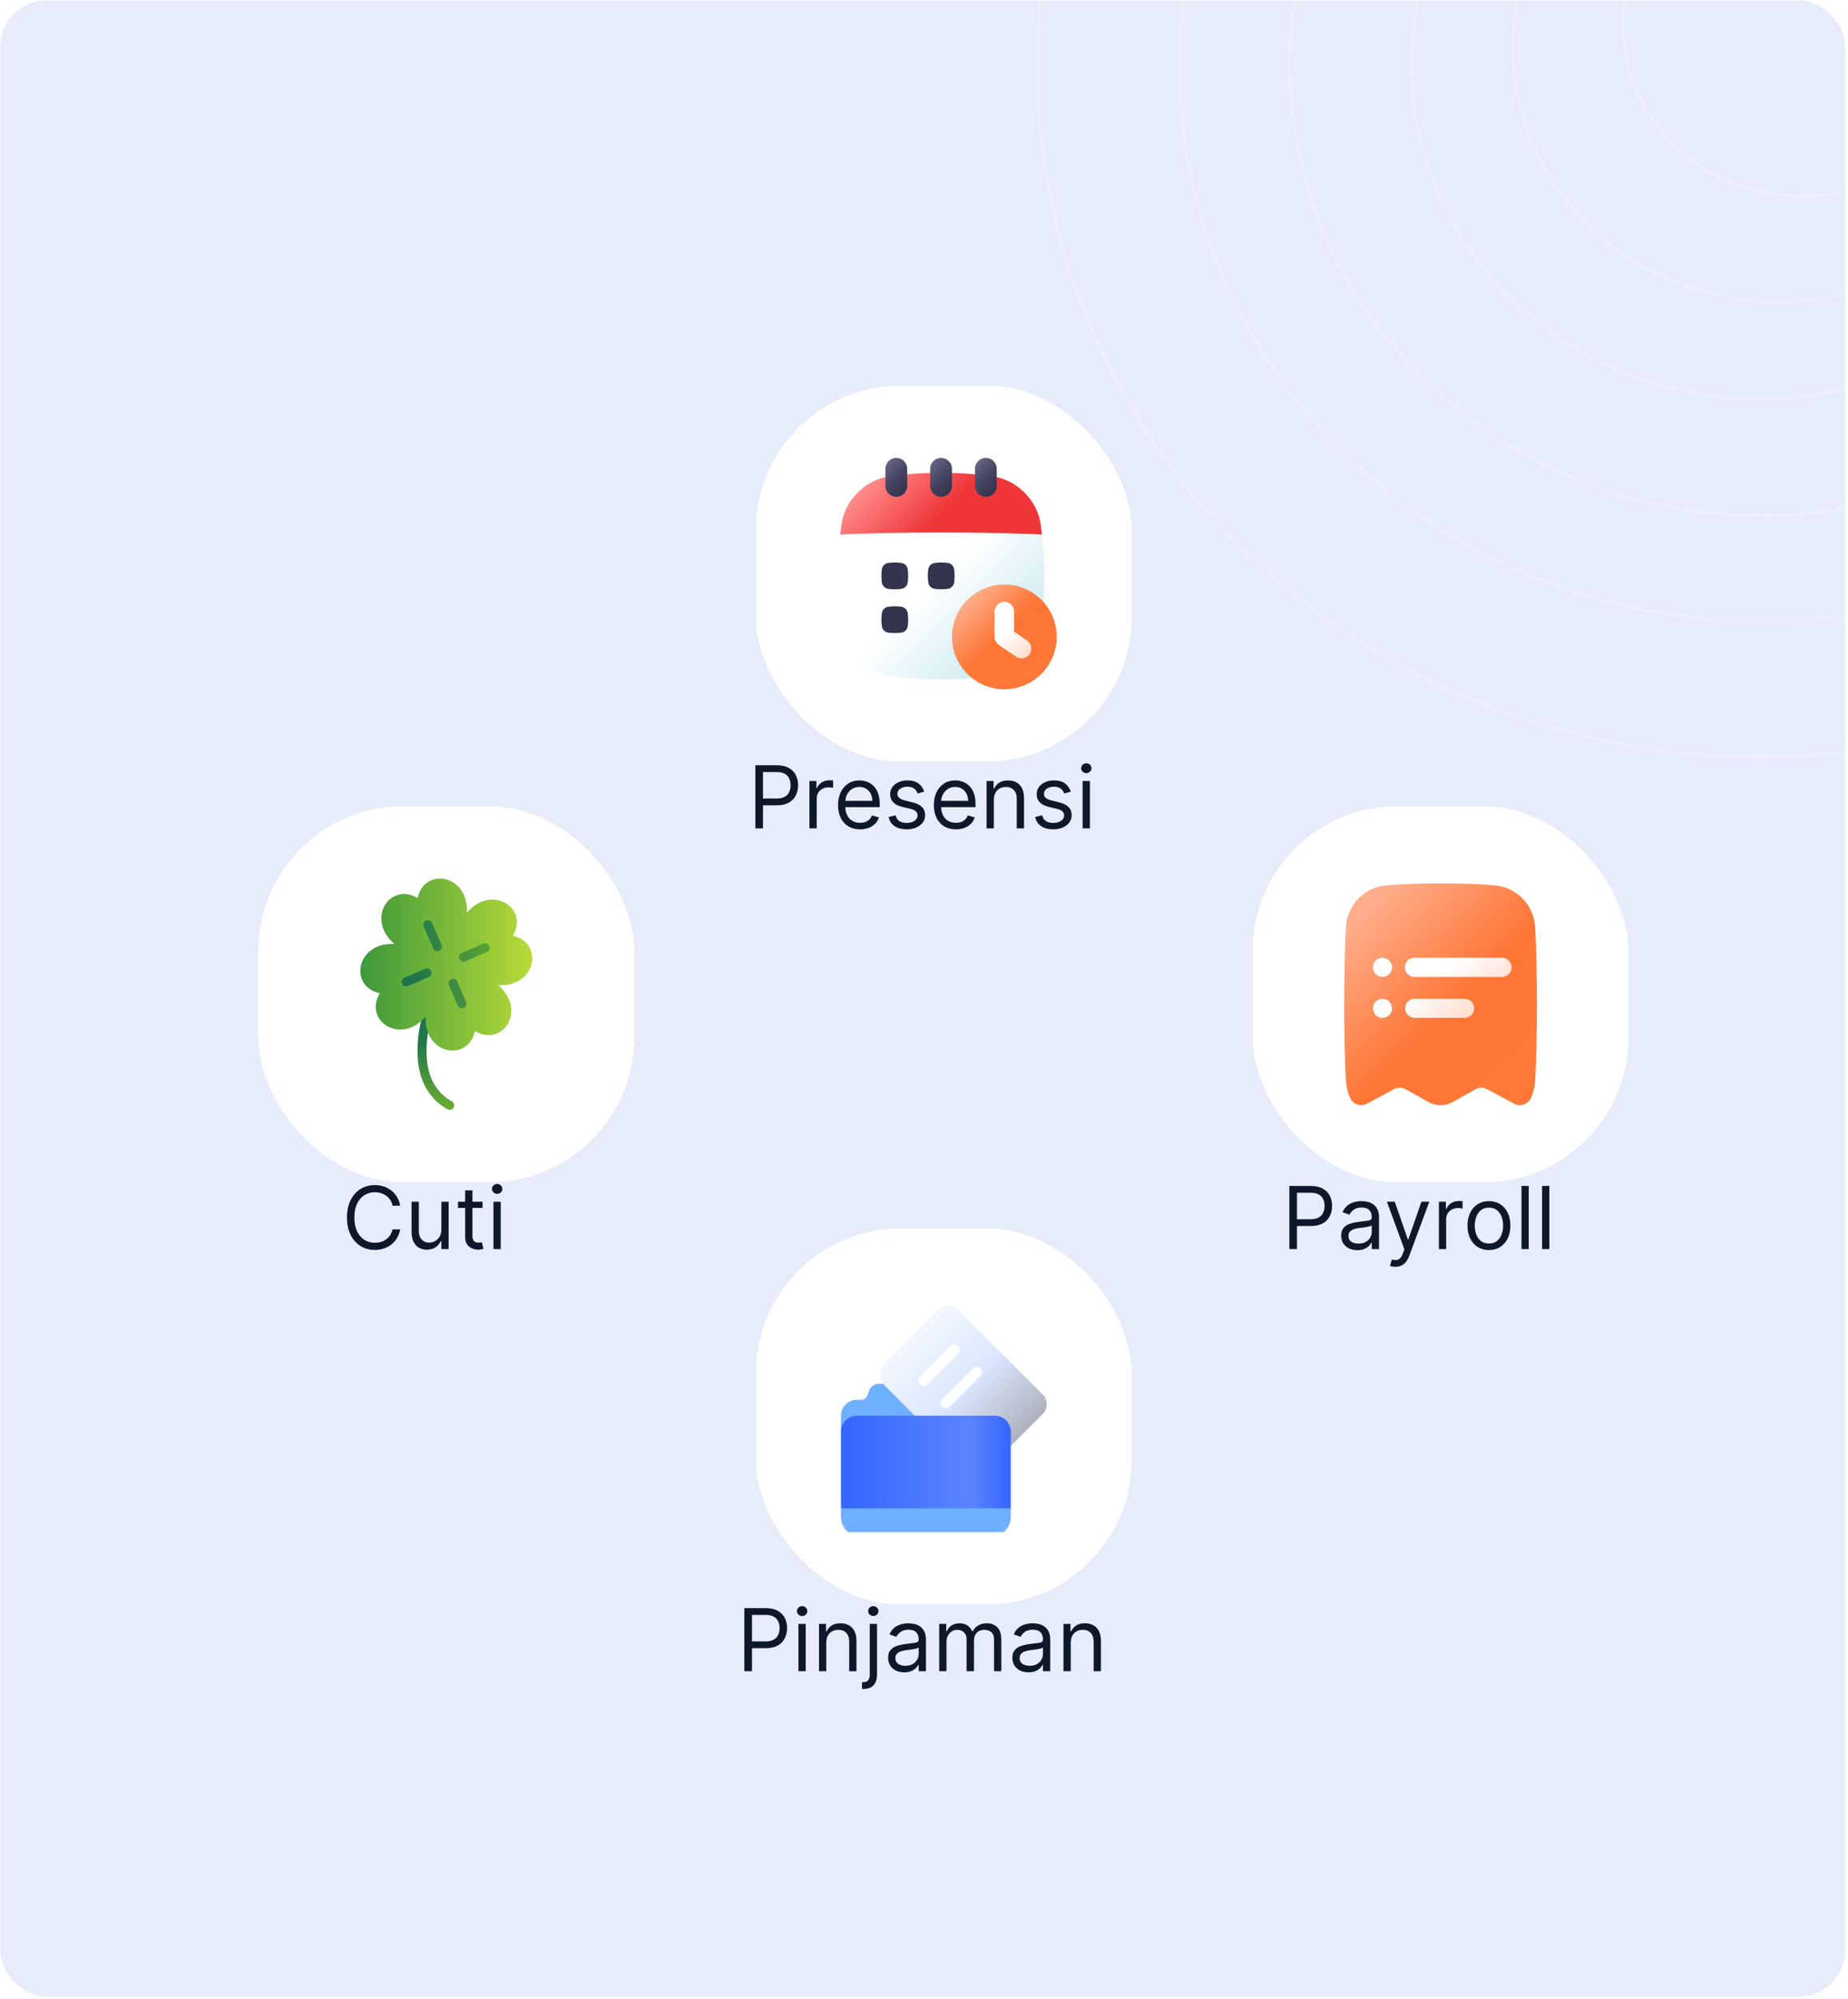 <svg width="637" height="689" viewBox="0 0 637 689" fill="none" xmlns="http://www.w3.org/2000/svg">
<rect x="0.066" y="0.145" width="636" height="688" rx="16" fill="#E7ECFA"/>
<mask id="mask0_4124_15960" style="mask-type:alpha" maskUnits="userSpaceOnUse" x="0" y="0" width="637" height="689">
<rect x="0.066" y="0.145" width="636" height="688" rx="8" fill="#5869FC"/>
</mask>
<g mask="url(#mask0_4124_15960)">
<path opacity="0.2" d="M855.566 22.632C855.566 154.189 744.106 260.875 606.566 260.875C469.027 260.875 357.566 154.189 357.566 22.632C357.566 -108.925 469.027 -215.611 606.566 -215.611C744.106 -215.611 855.566 -108.925 855.566 22.632Z" stroke="white"/>
<path opacity="0.2" d="M806.566 22.632C806.566 128.294 717.044 213.987 606.566 213.987C496.088 213.987 406.566 128.294 406.566 22.632C406.566 -83.03 496.088 -168.724 606.566 -168.724C717.044 -168.724 806.566 -83.03 806.566 22.632Z" stroke="white"/>
<path opacity="0.2" d="M769.566 22.153C769.566 107.998 696.834 177.626 607.066 177.626C517.299 177.626 444.566 107.998 444.566 22.153C444.566 -63.691 517.299 -133.319 607.066 -133.319C696.834 -133.319 769.566 -63.691 769.566 22.153Z" stroke="white"/>
<path opacity="0.2" d="M726.566 22.632C726.566 86.016 672.862 137.436 606.566 137.436C540.271 137.436 486.566 86.016 486.566 22.632C486.566 -40.752 540.271 -92.173 606.566 -92.173C672.862 -92.173 726.566 -40.752 726.566 22.632Z" stroke="white"/>
<path opacity="0.2" d="M704.566 16.412C704.566 64.735 663.621 103.945 613.066 103.945C562.511 103.945 521.566 64.735 521.566 16.412C521.566 -31.911 562.511 -71.121 613.066 -71.121C663.621 -71.121 704.566 -31.911 704.566 16.412Z" stroke="white"/>
<path opacity="0.2" d="M682.566 8.757C682.566 41.226 655.053 67.584 621.066 67.584C587.08 67.584 559.566 41.226 559.566 8.757C559.566 -23.712 587.08 -50.07 621.066 -50.07C655.053 -50.07 682.566 -23.712 682.566 8.757Z" stroke="white"/>
</g>
<mask id="mask1_4124_15960" style="mask-type:alpha" maskUnits="userSpaceOnUse" x="0" y="2" width="637" height="687">
<rect x="0.066" y="2.145" width="636" height="686" rx="18" fill="#5869FC"/>
</mask>
<g mask="url(#mask1_4124_15960)">
<g filter="url(#filter0_d_4124_15960)">
<rect x="81.573" y="248" width="129.57" height="129.57" rx="49.835" fill="white" shape-rendering="crispEdges"/>
<g clip-path="url(#clip0_4124_15960)">
<path d="M147.522 352.652C147.256 352.652 146.994 352.584 146.761 352.453C139.228 348.222 135.695 340.184 136.545 329.208C137.168 321.163 139.892 314.43 140.008 314.147C140.334 313.351 141.243 312.97 142.039 313.295C142.835 313.621 143.216 314.53 142.891 315.326C142.864 315.391 140.218 321.948 139.645 329.517C138.905 339.299 141.812 346.101 148.286 349.737C149.036 350.158 149.303 351.108 148.881 351.858C148.746 352.099 148.549 352.3 148.31 352.439C148.071 352.579 147.799 352.653 147.522 352.652Z" fill="url(#paint0_linear_4124_15960)"/>
<path d="M169.43 308.991C167.841 309.541 166.097 309.762 164.231 309.652C165.666 310.854 166.781 312.21 167.559 313.701C169.674 317.748 168.925 322.439 165.739 325.105C164.188 326.404 162.243 327.024 160.263 326.848C158.893 326.723 157.524 326.248 156.244 325.468C155.931 326.933 155.337 328.256 154.489 329.336C153.255 330.898 151.47 331.889 149.461 332.126C149.138 332.165 148.814 332.183 148.494 332.183C144.733 332.183 141.293 329.6 139.917 325.622C139.367 324.034 139.147 322.291 139.256 320.422C138.056 321.857 136.699 322.973 135.207 323.752C131.16 325.865 126.469 325.118 123.803 321.93C122.504 320.379 121.886 318.435 122.06 316.456C122.185 315.085 122.66 313.715 123.44 312.435C121.975 312.123 120.652 311.53 119.572 310.681C118.01 309.448 117.019 307.663 116.782 305.654C116.295 301.527 118.969 297.603 123.286 296.109C124.874 295.559 126.617 295.338 128.486 295.449C127.051 294.247 125.936 292.89 125.158 291.4C123.043 287.351 123.792 282.662 126.978 279.994C128.529 278.697 130.474 278.077 132.452 278.253C133.823 278.377 135.193 278.852 136.473 279.631C136.785 278.166 137.378 276.845 138.227 275.764C139.46 274.201 141.245 273.212 143.256 272.975C147.382 272.488 151.307 275.162 152.799 279.478C153.349 281.067 153.57 282.81 153.459 284.678C154.661 283.244 156.018 282.127 157.508 281.349C161.557 279.234 166.246 279.983 168.914 283.169C170.213 284.722 170.831 286.666 170.657 288.645C170.532 290.015 170.056 291.386 169.277 292.666C170.742 292.977 172.065 293.571 173.145 294.42C174.707 295.653 175.696 297.438 175.933 299.447C176.42 303.574 173.747 307.498 169.43 308.991Z" fill="url(#paint1_linear_4124_15960)"/>
<path d="M152.305 301.543C152.001 301.543 151.703 301.454 151.449 301.287C151.194 301.12 150.995 300.882 150.874 300.602C150.533 299.813 150.898 298.896 151.687 298.555L159.137 295.342C159.927 295.002 160.844 295.366 161.184 296.155C161.525 296.945 161.161 297.862 160.371 298.202L152.921 301.416C152.726 301.5 152.517 301.543 152.305 301.543Z" fill="url(#paint2_linear_4124_15960)"/>
<path d="M132.538 310.069C132.233 310.069 131.936 309.98 131.681 309.813C131.427 309.645 131.227 309.407 131.107 309.128C130.766 308.338 131.13 307.422 131.92 307.081L139.094 303.987C139.883 303.646 140.8 304.011 141.141 304.8C141.481 305.59 141.117 306.506 140.327 306.847L133.154 309.941C132.959 310.025 132.749 310.069 132.538 310.069Z" fill="url(#paint3_linear_4124_15960)"/>
<path d="M151.783 317.649C151.479 317.649 151.181 317.56 150.927 317.393C150.672 317.225 150.473 316.987 150.352 316.708L147.293 309.615C146.952 308.825 147.316 307.909 148.106 307.568C148.896 307.227 149.812 307.591 150.153 308.381L153.212 315.474C153.553 316.264 153.189 317.181 152.399 317.521C152.204 317.605 151.995 317.649 151.783 317.649Z" fill="url(#paint4_linear_4124_15960)"/>
<path d="M143.292 297.963C142.988 297.963 142.69 297.874 142.436 297.706C142.182 297.539 141.982 297.301 141.861 297.022L138.602 289.465C138.261 288.675 138.626 287.759 139.415 287.418C140.205 287.078 141.122 287.442 141.462 288.231L144.722 295.788C145.062 296.578 144.698 297.494 143.908 297.835C143.714 297.919 143.504 297.963 143.292 297.963Z" fill="url(#paint5_linear_4124_15960)"/>
</g>
</g>
<path d="M137.947 415.554H135.314C135.158 414.796 134.885 414.131 134.496 413.557C134.114 412.984 133.646 412.503 133.094 412.113C132.549 411.717 131.944 411.42 131.279 411.221C130.613 411.023 129.92 410.924 129.197 410.924C127.881 410.924 126.688 411.257 125.619 411.922C124.557 412.588 123.711 413.568 123.081 414.863C122.458 416.159 122.147 417.748 122.147 419.631C122.147 421.514 122.458 423.103 123.081 424.398C123.711 425.694 124.557 426.674 125.619 427.34C126.688 428.005 127.881 428.338 129.197 428.338C129.92 428.338 130.613 428.239 131.279 428.04C131.944 427.842 132.549 427.549 133.094 427.159C133.646 426.763 134.114 426.278 134.496 425.704C134.885 425.124 135.158 424.459 135.314 423.708H137.947C137.749 424.82 137.388 425.814 136.864 426.692C136.34 427.57 135.689 428.317 134.91 428.932C134.131 429.541 133.257 430.005 132.287 430.323C131.325 430.642 130.295 430.801 129.197 430.801C127.343 430.801 125.693 430.348 124.249 429.442C122.805 428.536 121.669 427.248 120.841 425.577C120.013 423.906 119.599 421.924 119.599 419.631C119.599 417.337 120.013 415.355 120.841 413.685C121.669 412.014 122.805 410.726 124.249 409.82C125.693 408.914 127.343 408.461 129.197 408.461C130.295 408.461 131.325 408.62 132.287 408.938C133.257 409.257 134.131 409.724 134.91 410.34C135.689 410.949 136.34 411.692 136.864 412.57C137.388 413.441 137.749 414.435 137.947 415.554ZM152.141 423.836V414.194H154.647V430.504H152.141V427.743H151.971C151.589 428.571 150.994 429.276 150.187 429.856C149.38 430.43 148.361 430.716 147.129 430.716C146.11 430.716 145.203 430.493 144.411 430.047C143.618 429.594 142.995 428.915 142.542 428.009C142.089 427.095 141.862 425.945 141.862 424.558V414.194H144.368V424.388C144.368 425.577 144.701 426.526 145.366 427.234C146.039 427.941 146.895 428.295 147.936 428.295C148.559 428.295 149.192 428.136 149.837 427.818C150.488 427.499 151.033 427.011 151.472 426.352C151.918 425.694 152.141 424.855 152.141 423.836ZM166.329 414.194V416.318H157.877V414.194H166.329ZM160.341 410.287H162.846V425.832C162.846 426.54 162.949 427.071 163.154 427.425C163.367 427.771 163.636 428.005 163.961 428.125C164.294 428.239 164.644 428.295 165.013 428.295C165.289 428.295 165.515 428.281 165.692 428.253C165.869 428.217 166.011 428.189 166.117 428.168L166.627 430.419C166.457 430.483 166.22 430.546 165.915 430.61C165.611 430.681 165.225 430.716 164.758 430.716C164.05 430.716 163.356 430.564 162.677 430.26C162.004 429.955 161.445 429.492 160.999 428.869C160.56 428.246 160.341 427.46 160.341 426.511V410.287ZM170.099 430.504V414.194H172.605V430.504H170.099ZM171.373 411.476C170.884 411.476 170.463 411.31 170.109 410.977C169.762 410.644 169.589 410.244 169.589 409.777C169.589 409.31 169.762 408.91 170.109 408.577C170.463 408.245 170.884 408.078 171.373 408.078C171.861 408.078 172.279 408.245 172.626 408.577C172.98 408.91 173.157 409.31 173.157 409.777C173.157 410.244 172.98 410.644 172.626 410.977C172.279 411.31 171.861 411.476 171.373 411.476Z" fill="#0F172A"/>
<g filter="url(#filter1_d_4124_15960)">
<rect x="424.288" y="248" width="129.57" height="129.57" rx="49.835" fill="white" shape-rendering="crispEdges"/>
<path d="M521.622 289.042C521.306 285.488 519.75 282.158 517.226 279.636C514.702 277.113 511.371 275.559 507.816 275.246C503.406 274.857 497.355 274.571 489.073 274.571C480.79 274.571 474.741 274.855 470.331 275.246C466.775 275.56 463.444 277.115 460.92 279.638C458.395 282.162 456.84 285.494 456.525 289.049C456.137 293.459 455.851 307.93 455.851 316.202C455.851 324.473 456.134 338.944 456.525 343.354C456.688 345.209 457.191 347.018 458.009 348.69C458.256 349.192 458.602 349.638 459.025 350.003C459.449 350.368 459.942 350.643 460.475 350.812C461.007 350.982 461.569 351.042 462.125 350.99C462.682 350.937 463.222 350.773 463.714 350.507L473.019 345.485C473.637 345.153 474.328 344.982 475.029 344.988C475.729 344.994 476.418 345.176 477.029 345.519L484.856 349.906C486.144 350.628 487.597 351.007 489.074 351.007C490.551 351.007 492.003 350.628 493.292 349.906L501.12 345.519C501.732 345.176 502.419 344.994 503.12 344.988C503.821 344.982 504.511 345.153 505.128 345.485L514.434 350.507C514.925 350.773 515.466 350.937 516.022 350.989C516.578 351.041 517.14 350.981 517.672 350.812C518.205 350.642 518.698 350.367 519.122 350.002C519.545 349.638 519.891 349.192 520.139 348.69C520.957 347.018 521.46 345.209 521.622 343.354C522.011 338.944 522.296 324.473 522.296 316.202C522.296 307.93 522.011 293.452 521.622 289.042Z" fill="url(#paint6_linear_4124_15960)"/>
<path d="M469.068 320.915C468.419 320.915 467.784 320.722 467.244 320.362C466.704 320.001 466.283 319.488 466.034 318.888C465.786 318.288 465.721 317.627 465.847 316.99C465.974 316.353 466.287 315.768 466.746 315.309C467.205 314.85 467.791 314.537 468.428 314.41C469.065 314.283 469.725 314.348 470.325 314.597C470.925 314.846 471.438 315.267 471.799 315.807C472.16 316.347 472.352 316.982 472.352 317.631C472.352 318.502 472.006 319.337 471.39 319.953C470.774 320.569 469.939 320.915 469.068 320.915ZM469.068 306.788C468.418 306.788 467.782 306.596 467.242 306.235C466.701 305.874 466.279 305.361 466.03 304.76C465.781 304.16 465.716 303.499 465.843 302.861C465.97 302.224 466.283 301.638 466.742 301.178C467.202 300.718 467.788 300.405 468.425 300.279C469.063 300.152 469.724 300.217 470.325 300.466C470.925 300.715 471.438 301.137 471.799 301.677C472.16 302.218 472.353 302.854 472.352 303.504C472.352 304.375 472.006 305.21 471.39 305.826C470.774 306.442 469.939 306.788 469.068 306.788ZM497.275 320.915H480.053C479.194 320.893 478.377 320.535 477.777 319.92C477.177 319.304 476.842 318.478 476.842 317.619C476.842 316.759 477.177 315.933 477.777 315.318C478.377 314.702 479.194 314.345 480.053 314.322H497.275C497.715 314.311 498.153 314.388 498.563 314.548C498.973 314.709 499.347 314.95 499.662 315.257C499.977 315.564 500.228 315.931 500.399 316.337C500.57 316.743 500.659 317.178 500.659 317.619C500.659 318.059 500.57 318.495 500.399 318.9C500.228 319.306 499.977 319.673 499.662 319.981C499.347 320.288 498.973 320.529 498.563 320.689C498.153 320.85 497.715 320.926 497.275 320.915ZM510.253 306.813H480.053C479.178 306.813 478.34 306.465 477.721 305.847C477.103 305.228 476.755 304.39 476.755 303.515C476.755 302.641 477.103 301.802 477.721 301.184C478.34 300.565 479.178 300.218 480.053 300.218H510.253C511.128 300.218 511.967 300.565 512.585 301.184C513.203 301.802 513.551 302.641 513.551 303.515C513.551 304.39 513.203 305.228 512.585 305.847C511.967 306.465 511.128 306.813 510.253 306.813Z" fill="url(#paint7_linear_4124_15960)"/>
</g>
<path d="M444.432 430.504V408.758H451.78C453.486 408.758 454.88 409.066 455.963 409.682C457.053 410.29 457.86 411.115 458.384 412.156C458.908 413.196 459.17 414.357 459.17 415.638C459.17 416.92 458.908 418.084 458.384 419.132C457.867 420.18 457.068 421.015 455.984 421.638C454.901 422.254 453.514 422.562 451.822 422.562H446.556V420.226H451.737C452.905 420.226 453.843 420.024 454.551 419.62C455.259 419.217 455.772 418.672 456.091 417.985C456.416 417.291 456.579 416.509 456.579 415.638C456.579 414.768 456.416 413.989 456.091 413.302C455.772 412.616 455.255 412.078 454.54 411.689C453.825 411.292 452.877 411.094 451.695 411.094H447.065V430.504H444.432ZM467.872 430.886C466.838 430.886 465.9 430.691 465.058 430.302C464.215 429.906 463.546 429.336 463.051 428.593C462.555 427.842 462.308 426.936 462.308 425.874C462.308 424.94 462.492 424.183 462.86 423.602C463.228 423.015 463.72 422.554 464.336 422.222C464.952 421.889 465.631 421.641 466.374 421.478C467.125 421.309 467.879 421.174 468.636 421.075C469.627 420.948 470.43 420.852 471.046 420.788C471.669 420.717 472.122 420.601 472.405 420.438C472.696 420.275 472.841 419.992 472.841 419.588V419.503C472.841 418.456 472.554 417.642 471.981 417.061C471.414 416.481 470.554 416.191 469.401 416.191C468.204 416.191 467.266 416.453 466.587 416.976C465.907 417.5 465.429 418.059 465.153 418.654L462.775 417.805C463.2 416.814 463.766 416.042 464.474 415.49C465.189 414.931 465.967 414.541 466.81 414.322C467.659 414.095 468.494 413.982 469.316 413.982C469.839 413.982 470.441 414.046 471.121 414.173C471.807 414.293 472.469 414.545 473.106 414.927C473.75 415.309 474.285 415.886 474.71 416.658C475.134 417.429 475.347 418.463 475.347 419.758V430.504H472.841V428.295H472.713C472.544 428.649 472.26 429.028 471.864 429.431C471.468 429.835 470.94 430.178 470.282 430.461C469.624 430.745 468.82 430.886 467.872 430.886ZM468.254 428.635C469.245 428.635 470.08 428.44 470.76 428.051C471.446 427.662 471.963 427.159 472.31 426.543C472.664 425.927 472.841 425.28 472.841 424.6V422.307C472.735 422.434 472.501 422.551 472.14 422.657C471.786 422.756 471.376 422.845 470.908 422.923C470.448 422.993 469.999 423.057 469.56 423.114C469.128 423.163 468.778 423.206 468.509 423.241C467.857 423.326 467.249 423.464 466.682 423.655C466.123 423.839 465.67 424.119 465.323 424.494C464.983 424.862 464.813 425.365 464.813 426.002C464.813 426.872 465.136 427.531 465.78 427.977C466.431 428.416 467.256 428.635 468.254 428.635ZM480.95 436.62C480.526 436.62 480.147 436.585 479.814 436.514C479.482 436.45 479.252 436.386 479.124 436.323L479.761 434.114C480.37 434.27 480.908 434.326 481.375 434.284C481.842 434.242 482.256 434.033 482.618 433.658C482.986 433.289 483.322 432.691 483.626 431.863L484.093 430.589L478.062 414.194H480.781L485.283 427.191H485.453L489.955 414.194H492.673L485.75 432.882C485.438 433.725 485.053 434.422 484.592 434.974C484.132 435.533 483.598 435.947 482.989 436.216C482.387 436.485 481.708 436.62 480.95 436.62ZM495.98 430.504V414.194H498.401V416.658H498.571C498.869 415.851 499.407 415.196 500.185 414.693C500.964 414.191 501.842 413.94 502.819 413.94C503.003 413.94 503.233 413.943 503.509 413.95C503.785 413.957 503.994 413.968 504.135 413.982V416.53C504.05 416.509 503.856 416.477 503.551 416.435C503.254 416.385 502.939 416.361 502.606 416.361C501.813 416.361 501.106 416.527 500.483 416.86C499.867 417.185 499.378 417.638 499.017 418.219C498.663 418.792 498.486 419.447 498.486 420.183V430.504H495.98ZM513.235 430.844C511.763 430.844 510.471 430.493 509.359 429.792C508.255 429.092 507.391 428.111 506.769 426.851C506.153 425.591 505.845 424.119 505.845 422.434C505.845 420.735 506.153 419.252 506.769 417.985C507.391 416.718 508.255 415.734 509.359 415.033C510.471 414.332 511.763 413.982 513.235 413.982C514.707 413.982 515.996 414.332 517.1 415.033C518.211 415.734 519.075 416.718 519.691 417.985C520.314 419.252 520.625 420.735 520.625 422.434C520.625 424.119 520.314 425.591 519.691 426.851C519.075 428.111 518.211 429.092 517.1 429.792C515.996 430.493 514.707 430.844 513.235 430.844ZM513.235 428.593C514.353 428.593 515.274 428.306 515.996 427.733C516.718 427.159 517.252 426.405 517.599 425.471C517.946 424.536 518.119 423.524 518.119 422.434C518.119 421.344 517.946 420.328 517.599 419.387C517.252 418.445 516.718 417.684 515.996 417.104C515.274 416.523 514.353 416.233 513.235 416.233C512.117 416.233 511.196 416.523 510.474 417.104C509.752 417.684 509.218 418.445 508.871 419.387C508.524 420.328 508.351 421.344 508.351 422.434C508.351 423.524 508.524 424.536 508.871 425.471C509.218 426.405 509.752 427.159 510.474 427.733C511.196 428.306 512.117 428.593 513.235 428.593ZM526.956 408.758V430.504H524.45V408.758H526.956ZM534.052 408.758V430.504H531.546V408.758H534.052Z" fill="#0F172A"/>
<g filter="url(#filter2_d_4124_15960)">
<rect x="253.073" y="103" width="129.57" height="129.57" rx="49.835" fill="white" shape-rendering="crispEdges"/>
<g clip-path="url(#clip1_4124_15960)">
<path d="M351.055 149.83C349.758 142.478 343.079 135.802 335.728 134.502C331.266 133.757 325.196 133.064 316.906 133.057C308.616 133.048 302.544 133.76 298.085 134.502C290.734 135.797 284.057 142.474 282.757 149.83C282.013 154.291 281.319 160.361 281.312 168.651C281.303 176.941 282.015 183.014 282.757 187.473C284.055 194.824 290.734 201.5 298.085 202.8C302.546 203.545 308.616 204.238 316.906 204.245C325.196 204.254 331.269 203.542 335.728 202.8C343.079 201.503 349.755 194.824 351.055 187.473C351.8 183.011 352.493 176.941 352.5 168.651C352.509 160.361 351.788 154.284 351.055 149.83Z" fill="url(#paint8_linear_4124_15960)"/>
<path d="M351.697 154.319C351.498 152.666 351.278 151.171 351.055 149.83C349.758 142.478 343.079 135.802 335.728 134.502C331.267 133.757 325.197 133.064 316.907 133.057C308.616 133.048 302.544 133.76 298.085 134.502C290.734 135.797 284.057 142.474 282.758 149.83C282.533 151.174 282.313 152.663 282.116 154.317C282.191 154.312 296.008 153.623 316.923 153.623C337.838 153.623 351.629 154.317 351.699 154.319H351.697Z" fill="url(#paint9_linear_4124_15960)"/>
<path d="M305.23 131.676C305.23 129.6 303.547 127.917 301.471 127.917C299.395 127.917 297.712 129.6 297.712 131.676V137.575C297.712 139.651 299.395 141.333 301.471 141.333C303.547 141.333 305.23 139.651 305.23 137.575V131.676Z" fill="url(#paint10_linear_4124_15960)"/>
<path d="M336.1 131.676C336.1 129.6 334.417 127.917 332.341 127.917C330.266 127.917 328.583 129.6 328.583 131.676V137.575C328.583 139.651 330.266 141.333 332.341 141.333C334.417 141.333 336.1 139.651 336.1 137.575V131.676Z" fill="url(#paint11_linear_4124_15960)"/>
<path d="M320.665 131.676C320.665 129.6 318.982 127.917 316.906 127.917C314.83 127.917 313.147 129.6 313.147 131.676V137.575C313.147 139.651 314.83 141.333 316.906 141.333C318.982 141.333 320.665 139.651 320.665 137.575V131.676Z" fill="url(#paint12_linear_4124_15960)"/>
<path d="M305.387 186.128C305.218 187.081 304.351 187.948 303.398 188.116C302.82 188.212 302.033 188.304 300.958 188.304C299.883 188.304 299.096 188.212 298.518 188.116C297.565 187.948 296.698 187.081 296.53 186.128C296.434 185.55 296.342 184.763 296.342 183.688C296.342 182.613 296.434 181.826 296.53 181.248C296.698 180.295 297.565 179.428 298.518 179.26C299.096 179.164 299.883 179.072 300.958 179.072C302.033 179.072 302.82 179.164 303.398 179.26C304.351 179.428 305.218 180.295 305.387 181.248C305.483 181.826 305.574 182.613 305.574 183.688C305.574 184.763 305.483 185.55 305.387 186.128ZM305.387 171.028C305.218 171.981 304.351 172.848 303.398 173.016C302.82 173.112 302.033 173.204 300.958 173.204C299.883 173.204 299.096 173.112 298.518 173.016C297.565 172.848 296.698 171.981 296.53 171.028C296.434 170.449 296.342 169.663 296.342 168.588C296.342 167.513 296.434 166.726 296.53 166.148C296.698 165.194 297.565 164.328 298.518 164.159C299.096 164.063 299.883 163.972 300.958 163.972C302.033 163.972 302.82 164.063 303.398 164.159C304.351 164.328 305.218 165.194 305.387 166.148C305.483 166.726 305.574 167.513 305.574 168.588C305.574 169.663 305.483 170.449 305.387 171.028ZM319.398 173.016C318.819 173.112 318.033 173.204 316.958 173.204C315.883 173.204 315.096 173.112 314.517 173.016C313.564 172.848 312.698 171.981 312.529 171.028C312.433 170.449 312.342 169.663 312.342 168.588C312.342 167.513 312.433 166.726 312.529 166.148C312.698 165.194 313.564 164.328 314.517 164.159C315.096 164.063 315.883 163.972 316.958 163.972C318.033 163.972 318.819 164.063 319.398 164.159C320.351 164.328 321.217 165.194 321.386 166.148C321.482 166.726 321.573 167.513 321.573 168.588C321.573 169.663 321.482 170.449 321.386 171.028C321.217 171.981 320.351 172.848 319.398 173.016Z" fill="url(#paint13_linear_4124_15960)"/>
<path d="M338.718 171.555C328.749 171.555 320.67 179.637 320.67 189.603C320.67 199.57 328.751 207.652 338.718 207.652C348.685 207.652 356.767 199.57 356.767 189.603C356.767 179.637 348.685 171.555 338.718 171.555Z" fill="url(#paint14_linear_4124_15960)"/>
<path d="M347.397 195.538C347.088 195.99 346.673 196.36 346.189 196.616C345.704 196.871 345.165 197.004 344.617 197.004C343.964 197.004 343.301 196.814 342.72 196.416L336.819 192.381C336.367 192.072 335.997 191.658 335.742 191.174C335.486 190.69 335.353 190.151 335.353 189.603V180.885C335.353 179.028 336.859 177.52 338.718 177.52C340.577 177.52 342.083 179.025 342.083 180.885V187.828L346.521 190.861C348.055 191.91 348.448 194.004 347.399 195.538H347.397Z" fill="url(#paint15_linear_4124_15960)"/>
</g>
</g>
<path d="M260.368 285.504V263.758H267.716C269.422 263.758 270.817 264.066 271.9 264.682C272.99 265.29 273.797 266.115 274.321 267.156C274.844 268.196 275.106 269.357 275.106 270.638C275.106 271.92 274.844 273.084 274.321 274.132C273.804 275.18 273.004 276.015 271.921 276.638C270.838 277.254 269.45 277.562 267.759 277.562H262.492V275.226H267.674C268.842 275.226 269.78 275.024 270.487 274.62C271.195 274.217 271.709 273.672 272.027 272.985C272.353 272.291 272.516 271.509 272.516 270.638C272.516 269.768 272.353 268.989 272.027 268.302C271.709 267.616 271.192 267.078 270.477 266.689C269.762 266.292 268.813 266.094 267.631 266.094H263.002V285.504H260.368ZM279.009 285.504V269.194H281.429V271.658H281.599C281.897 270.851 282.435 270.196 283.213 269.693C283.992 269.191 284.87 268.94 285.847 268.94C286.031 268.94 286.261 268.943 286.537 268.95C286.813 268.957 287.022 268.968 287.163 268.982V271.53C287.078 271.509 286.884 271.477 286.579 271.435C286.282 271.385 285.967 271.361 285.634 271.361C284.841 271.361 284.134 271.527 283.511 271.86C282.895 272.185 282.406 272.638 282.045 273.219C281.691 273.792 281.514 274.447 281.514 275.183V285.504H279.009ZM296.475 285.844C294.904 285.844 293.548 285.497 292.409 284.803C291.276 284.102 290.402 283.125 289.786 281.872C289.177 280.612 288.873 279.147 288.873 277.477C288.873 275.806 289.177 274.334 289.786 273.059C290.402 271.778 291.258 270.78 292.356 270.065C293.46 269.343 294.748 268.982 296.221 268.982C297.07 268.982 297.909 269.124 298.737 269.407C299.565 269.69 300.319 270.15 300.999 270.787C301.678 271.417 302.22 272.252 302.623 273.293C303.027 274.334 303.229 275.615 303.229 277.137V278.199H290.657V276.032H300.68C300.68 275.112 300.496 274.291 300.128 273.569C299.767 272.847 299.25 272.277 298.578 271.86C297.912 271.442 297.127 271.233 296.221 271.233C295.222 271.233 294.359 271.481 293.63 271.976C292.908 272.465 292.352 273.102 291.963 273.888C291.573 274.673 291.379 275.516 291.379 276.415V277.859C291.379 279.091 291.591 280.135 292.016 280.991C292.448 281.841 293.046 282.488 293.81 282.934C294.575 283.373 295.463 283.593 296.475 283.593C297.134 283.593 297.728 283.501 298.259 283.317C298.797 283.125 299.261 282.842 299.65 282.467C300.04 282.085 300.34 281.611 300.553 281.044L302.974 281.724C302.719 282.545 302.291 283.267 301.689 283.89C301.087 284.506 300.344 284.987 299.459 285.334C298.574 285.674 297.58 285.844 296.475 285.844ZM318.593 272.847L316.342 273.484C316.2 273.109 315.992 272.744 315.716 272.39C315.447 272.029 315.078 271.732 314.611 271.499C314.144 271.265 313.546 271.148 312.817 271.148C311.819 271.148 310.987 271.378 310.322 271.838C309.663 272.291 309.334 272.868 309.334 273.569C309.334 274.192 309.561 274.684 310.014 275.045C310.467 275.406 311.175 275.707 312.137 275.948L314.558 276.542C316.016 276.896 317.103 277.438 317.818 278.167C318.533 278.889 318.89 279.82 318.89 280.959C318.89 281.894 318.621 282.729 318.083 283.465C317.553 284.201 316.809 284.782 315.854 285.207C314.898 285.631 313.787 285.844 312.519 285.844C310.856 285.844 309.479 285.483 308.389 284.761C307.299 284.039 306.609 282.984 306.318 281.596L308.697 281.002C308.923 281.88 309.352 282.538 309.982 282.977C310.619 283.416 311.451 283.635 312.477 283.635C313.645 283.635 314.572 283.387 315.259 282.892C315.953 282.389 316.3 281.788 316.3 281.087C316.3 280.52 316.101 280.046 315.705 279.664C315.309 279.275 314.7 278.984 313.879 278.793L311.16 278.156C309.667 277.802 308.57 277.254 307.869 276.51C307.175 275.76 306.828 274.822 306.828 273.696C306.828 272.776 307.087 271.962 307.603 271.254C308.127 270.546 308.839 269.991 309.738 269.587C310.644 269.184 311.67 268.982 312.817 268.982C314.431 268.982 315.698 269.336 316.618 270.044C317.545 270.752 318.204 271.686 318.593 272.847ZM329.501 285.844C327.929 285.844 326.574 285.497 325.434 284.803C324.301 284.102 323.427 283.125 322.811 281.872C322.202 280.612 321.898 279.147 321.898 277.477C321.898 275.806 322.202 274.334 322.811 273.059C323.427 271.778 324.284 270.78 325.381 270.065C326.485 269.343 327.773 268.982 329.246 268.982C330.095 268.982 330.934 269.124 331.762 269.407C332.59 269.69 333.344 270.15 334.024 270.787C334.704 271.417 335.245 272.252 335.649 273.293C336.052 274.334 336.254 275.615 336.254 277.137V278.199H323.682V276.032H333.705C333.705 275.112 333.521 274.291 333.153 273.569C332.792 272.847 332.275 272.277 331.603 271.86C330.938 271.442 330.152 271.233 329.246 271.233C328.248 271.233 327.384 271.481 326.655 271.976C325.933 272.465 325.377 273.102 324.988 273.888C324.599 274.673 324.404 275.516 324.404 276.415V277.859C324.404 279.091 324.616 280.135 325.041 280.991C325.473 281.841 326.071 282.488 326.835 282.934C327.6 283.373 328.488 283.593 329.501 283.593C330.159 283.593 330.754 283.501 331.284 283.317C331.822 283.125 332.286 282.842 332.675 282.467C333.065 282.085 333.366 281.611 333.578 281.044L335.999 281.724C335.744 282.545 335.316 283.267 334.714 283.89C334.112 284.506 333.369 284.987 332.484 285.334C331.599 285.674 330.605 285.844 329.501 285.844ZM342.572 275.693V285.504H340.066V269.194H342.487V271.743H342.699C343.081 270.915 343.662 270.249 344.44 269.747C345.219 269.237 346.224 268.982 347.456 268.982C348.56 268.982 349.526 269.209 350.355 269.662C351.183 270.108 351.827 270.787 352.287 271.7C352.747 272.606 352.977 273.753 352.977 275.141V285.504H350.471V275.31C350.471 274.029 350.139 273.031 349.473 272.316C348.808 271.594 347.895 271.233 346.734 271.233C345.934 271.233 345.219 271.407 344.589 271.753C343.966 272.1 343.474 272.606 343.113 273.272C342.752 273.937 342.572 274.744 342.572 275.693ZM369.109 272.847L366.858 273.484C366.716 273.109 366.508 272.744 366.232 272.39C365.963 272.029 365.594 271.732 365.127 271.499C364.66 271.265 364.062 271.148 363.333 271.148C362.335 271.148 361.503 271.378 360.837 271.838C360.179 272.291 359.85 272.868 359.85 273.569C359.85 274.192 360.077 274.684 360.53 275.045C360.983 275.406 361.69 275.707 362.653 275.948L365.074 276.542C366.532 276.896 367.619 277.438 368.334 278.167C369.049 278.889 369.406 279.82 369.406 280.959C369.406 281.894 369.137 282.729 368.599 283.465C368.068 284.201 367.325 284.782 366.37 285.207C365.414 285.631 364.303 285.844 363.035 285.844C361.372 285.844 359.995 285.483 358.905 284.761C357.815 284.039 357.125 282.984 356.834 281.596L359.213 281.002C359.439 281.88 359.868 282.538 360.498 282.977C361.135 283.416 361.967 283.635 362.993 283.635C364.161 283.635 365.088 283.387 365.775 282.892C366.469 282.389 366.816 281.788 366.816 281.087C366.816 280.52 366.617 280.046 366.221 279.664C365.824 279.275 365.216 278.984 364.395 278.793L361.676 278.156C360.183 277.802 359.085 277.254 358.385 276.51C357.691 275.76 357.344 274.822 357.344 273.696C357.344 272.776 357.602 271.962 358.119 271.254C358.643 270.546 359.354 269.991 360.253 269.587C361.16 269.184 362.186 268.982 363.333 268.982C364.947 268.982 366.214 269.336 367.134 270.044C368.061 270.752 368.72 271.686 369.109 272.847ZM373.178 285.504V269.194H375.684V285.504H373.178ZM374.453 266.476C373.964 266.476 373.543 266.31 373.189 265.977C372.842 265.644 372.669 265.244 372.669 264.777C372.669 264.31 372.842 263.91 373.189 263.577C373.543 263.245 373.964 263.078 374.453 263.078C374.941 263.078 375.359 263.245 375.706 263.577C376.06 263.91 376.236 264.31 376.236 264.777C376.236 265.244 376.06 265.644 375.706 265.977C375.359 266.31 374.941 266.476 374.453 266.476Z" fill="#0F172A"/>
<g filter="url(#filter3_d_4124_15960)">
<rect x="253.073" y="393.504" width="129.57" height="129.57" rx="49.835" fill="white" shape-rendering="crispEdges"/>
<g clip-path="url(#clip2_4124_15960)">
<path d="M311.671 451.12L310.99 449.273C310.751 448.623 310.318 448.062 309.75 447.666C309.182 447.27 308.506 447.058 307.814 447.057H295.348C294.656 447.057 293.98 447.27 293.412 447.666C292.844 448.062 292.411 448.623 292.172 449.273L291.491 451.12C291.337 451.54 291.057 451.902 290.691 452.158C290.324 452.414 289.887 452.551 289.44 452.551H287.904C284.865 452.551 282.401 455.015 282.401 458.054V463.542H340.945V458.054C340.945 455.015 338.481 452.551 335.441 452.551H313.722C313.275 452.551 312.838 452.414 312.471 452.158C312.105 451.902 311.825 451.54 311.671 451.12Z" fill="#6FAFFF"/>
<path d="M325.347 475.516L297.857 448.025C295.502 445.671 295.502 441.853 297.857 439.498L315.896 421.459C317.766 419.59 320.797 419.59 322.667 421.459L351.913 450.705C353.783 452.575 353.783 455.607 351.913 457.477L333.874 475.516C331.52 477.871 327.702 477.871 325.347 475.516Z" fill="url(#paint16_linear_4124_15960)"/>
<path d="M310.89 447.826C310.65 447.826 310.413 447.779 310.191 447.687C309.97 447.596 309.768 447.461 309.599 447.291C308.885 446.578 308.885 445.421 309.599 444.708L320.227 434.08C320.94 433.366 322.096 433.366 322.81 434.08C323.523 434.793 323.523 435.949 322.81 436.663L312.182 447.291C312.013 447.461 311.811 447.596 311.59 447.687C311.368 447.779 311.13 447.826 310.89 447.826ZM318.529 455.464C318.289 455.465 318.051 455.417 317.829 455.326C317.608 455.234 317.406 455.099 317.237 454.929C316.524 454.216 316.524 453.059 317.237 452.346L327.865 441.718C328.578 441.004 329.735 441.005 330.448 441.718C331.162 442.431 331.162 443.588 330.448 444.301L319.82 454.929C319.651 455.099 319.449 455.234 319.228 455.326C319.006 455.417 318.768 455.464 318.529 455.464Z" fill="white"/>
<path d="M340.944 489.967L311.672 495.436L282.4 489.967V463.541C282.4 460.501 284.864 458.038 287.904 458.038H335.441C338.48 458.038 340.944 460.502 340.944 463.541L340.944 489.967Z" fill="url(#paint17_linear_4124_15960)"/>
<path d="M282.4 489.968V492.862C282.4 496.69 285.503 499.792 289.33 499.792H334.014C337.841 499.792 340.944 496.69 340.944 492.862V489.968H282.4Z" fill="#6FAFFF"/>
</g>
</g>
<path d="M256.572 576.008V554.262H263.92C265.626 554.262 267.021 554.57 268.104 555.186C269.194 555.794 270.001 556.619 270.525 557.66C271.048 558.7 271.31 559.861 271.31 561.142C271.31 562.424 271.048 563.588 270.525 564.636C270.008 565.683 269.208 566.519 268.125 567.142C267.042 567.757 265.654 568.065 263.963 568.065H258.696V565.729H263.878C265.046 565.729 265.984 565.528 266.691 565.124C267.399 564.721 267.913 564.176 268.231 563.489C268.557 562.795 268.72 562.013 268.72 561.142C268.72 560.272 268.557 559.493 268.231 558.806C267.913 558.12 267.396 557.582 266.681 557.192C265.966 556.796 265.017 556.598 263.835 556.598H259.206V576.008H256.572ZM275.213 576.008V559.698H277.718V576.008H275.213ZM276.487 556.98C275.998 556.98 275.577 556.814 275.223 556.481C274.876 556.148 274.703 555.748 274.703 555.281C274.703 554.814 274.876 554.414 275.223 554.081C275.577 553.749 275.998 553.582 276.487 553.582C276.975 553.582 277.393 553.749 277.74 554.081C278.094 554.414 278.271 554.814 278.271 555.281C278.271 555.748 278.094 556.148 277.74 556.481C277.393 556.814 276.975 556.98 276.487 556.98ZM284.814 566.197V576.008H282.308V559.698H284.729V562.247H284.941C285.324 561.418 285.904 560.753 286.683 560.25C287.461 559.741 288.467 559.486 289.698 559.486C290.803 559.486 291.769 559.712 292.597 560.165C293.425 560.611 294.07 561.291 294.53 562.204C294.99 563.11 295.22 564.257 295.22 565.644V576.008H292.714V565.814C292.714 564.533 292.381 563.535 291.716 562.82C291.05 562.098 290.137 561.737 288.976 561.737C288.176 561.737 287.461 561.91 286.831 562.257C286.209 562.604 285.717 563.11 285.356 563.776C284.995 564.441 284.814 565.248 284.814 566.197ZM299.799 559.698H302.305V577.197C302.305 578.202 302.131 579.073 301.785 579.809C301.445 580.545 300.928 581.115 300.234 581.519C299.548 581.922 298.68 582.124 297.633 582.124C297.548 582.124 297.463 582.124 297.378 582.124C297.293 582.124 297.208 582.124 297.123 582.124V579.788C297.208 579.788 297.286 579.788 297.357 579.788C297.428 579.788 297.505 579.788 297.59 579.788C298.355 579.788 298.914 579.561 299.268 579.108C299.622 578.662 299.799 578.025 299.799 577.197V559.698ZM301.031 556.98C300.542 556.98 300.121 556.814 299.767 556.481C299.42 556.148 299.247 555.748 299.247 555.281C299.247 554.814 299.42 554.414 299.767 554.081C300.121 553.749 300.542 553.582 301.031 553.582C301.519 553.582 301.937 553.749 302.284 554.081C302.638 554.414 302.814 554.814 302.814 555.281C302.814 555.748 302.638 556.148 302.284 556.481C301.937 556.814 301.519 556.98 301.031 556.98ZM311.694 576.39C310.66 576.39 309.722 576.195 308.88 575.806C308.038 575.41 307.369 574.84 306.873 574.097C306.378 573.346 306.13 572.44 306.13 571.378C306.13 570.444 306.314 569.686 306.682 569.106C307.05 568.518 307.542 568.058 308.158 567.726C308.774 567.393 309.453 567.145 310.197 566.982C310.947 566.812 311.701 566.678 312.458 566.579C313.449 566.451 314.253 566.356 314.869 566.292C315.492 566.221 315.945 566.105 316.228 565.942C316.518 565.779 316.663 565.496 316.663 565.092V565.007C316.663 563.96 316.377 563.146 315.803 562.565C315.237 561.985 314.377 561.695 313.223 561.695C312.027 561.695 311.089 561.956 310.409 562.48C309.73 563.004 309.252 563.563 308.976 564.158L306.597 563.308C307.022 562.317 307.588 561.546 308.296 560.994C309.011 560.434 309.79 560.045 310.632 559.826C311.482 559.599 312.317 559.486 313.138 559.486C313.662 559.486 314.264 559.55 314.943 559.677C315.63 559.797 316.292 560.049 316.929 560.431C317.573 560.813 318.107 561.39 318.532 562.162C318.957 562.933 319.169 563.967 319.169 565.262V576.008H316.663V573.799H316.536C316.366 574.153 316.083 574.532 315.686 574.935C315.29 575.339 314.763 575.682 314.104 575.965C313.446 576.248 312.642 576.39 311.694 576.39ZM312.076 574.139C313.067 574.139 313.903 573.944 314.582 573.555C315.269 573.166 315.785 572.663 316.132 572.047C316.486 571.431 316.663 570.784 316.663 570.104V567.811C316.557 567.938 316.323 568.055 315.962 568.161C315.608 568.26 315.198 568.349 314.731 568.426C314.271 568.497 313.821 568.561 313.382 568.618C312.95 568.667 312.6 568.71 312.331 568.745C311.68 568.83 311.071 568.968 310.505 569.159C309.945 569.343 309.492 569.623 309.146 569.998C308.806 570.366 308.636 570.869 308.636 571.506C308.636 572.376 308.958 573.035 309.602 573.481C310.253 573.92 311.078 574.139 312.076 574.139ZM323.743 576.008V559.698H326.164V562.247H326.376C326.716 561.376 327.265 560.7 328.022 560.219C328.779 559.73 329.689 559.486 330.751 559.486C331.827 559.486 332.722 559.73 333.437 560.219C334.159 560.7 334.722 561.376 335.126 562.247H335.295C335.713 561.404 336.34 560.735 337.175 560.24C338.01 559.737 339.012 559.486 340.18 559.486C341.638 559.486 342.831 559.943 343.758 560.856C344.685 561.762 345.149 563.174 345.149 565.092V576.008H342.643V565.092C342.643 563.889 342.314 563.029 341.656 562.512C340.997 561.995 340.222 561.737 339.33 561.737C338.184 561.737 337.295 562.084 336.665 562.778C336.035 563.464 335.72 564.335 335.72 565.39V576.008H333.172V564.837C333.172 563.91 332.871 563.163 332.269 562.597C331.668 562.024 330.892 561.737 329.944 561.737C329.293 561.737 328.684 561.91 328.118 562.257C327.558 562.604 327.105 563.085 326.758 563.701C326.419 564.31 326.249 565.014 326.249 565.814V576.008H323.743ZM354.53 576.39C353.497 576.39 352.559 576.195 351.716 575.806C350.874 575.41 350.205 574.84 349.71 574.097C349.214 573.346 348.966 572.44 348.966 571.378C348.966 570.444 349.15 569.686 349.519 569.106C349.887 568.518 350.379 568.058 350.994 567.726C351.61 567.393 352.29 567.145 353.033 566.982C353.783 566.812 354.537 566.678 355.295 566.579C356.286 566.451 357.089 566.356 357.705 566.292C358.328 566.221 358.781 566.105 359.064 565.942C359.354 565.779 359.5 565.496 359.5 565.092V565.007C359.5 563.96 359.213 563.146 358.64 562.565C358.073 561.985 357.213 561.695 356.059 561.695C354.863 561.695 353.925 561.956 353.245 562.48C352.566 563.004 352.088 563.563 351.812 564.158L349.434 563.308C349.858 562.317 350.425 561.546 351.132 560.994C351.847 560.434 352.626 560.045 353.468 559.826C354.318 559.599 355.153 559.486 355.974 559.486C356.498 559.486 357.1 559.55 357.779 559.677C358.466 559.797 359.128 560.049 359.765 560.431C360.409 560.813 360.944 561.39 361.368 562.162C361.793 562.933 362.005 563.967 362.005 565.262V576.008H359.5V573.799H359.372C359.202 574.153 358.919 574.532 358.523 574.935C358.126 575.339 357.599 575.682 356.941 575.965C356.282 576.248 355.479 576.39 354.53 576.39ZM354.913 574.139C355.904 574.139 356.739 573.944 357.418 573.555C358.105 573.166 358.622 572.663 358.969 572.047C359.323 571.431 359.5 570.784 359.5 570.104V567.811C359.393 567.938 359.16 568.055 358.799 568.161C358.445 568.26 358.034 568.349 357.567 568.426C357.107 568.497 356.657 568.561 356.219 568.618C355.787 568.667 355.436 568.71 355.167 568.745C354.516 568.83 353.907 568.968 353.341 569.159C352.782 569.343 352.329 569.623 351.982 569.998C351.642 570.366 351.472 570.869 351.472 571.506C351.472 572.376 351.794 573.035 352.439 573.481C353.09 573.92 353.914 574.139 354.913 574.139ZM369.085 566.197V576.008H366.579V559.698H369V562.247H369.213C369.595 561.418 370.175 560.753 370.954 560.25C371.733 559.741 372.738 559.486 373.97 559.486C375.074 559.486 376.04 559.712 376.868 560.165C377.696 560.611 378.341 561.291 378.801 562.204C379.261 563.11 379.491 564.257 379.491 565.644V576.008H376.985V565.814C376.985 564.533 376.652 563.535 375.987 562.82C375.322 562.098 374.408 561.737 373.247 561.737C372.448 561.737 371.733 561.91 371.103 562.257C370.48 562.604 369.988 563.11 369.627 563.776C369.266 564.441 369.085 565.248 369.085 566.197Z" fill="#0F172A"/>
</g>
<defs>
<filter id="filter0_d_4124_15960" x="44.197" y="233.05" width="219.272" height="219.272" filterUnits="userSpaceOnUse" color-interpolation-filters="sRGB">
<feFlood flood-opacity="0" result="BackgroundImageFix"/>
<feColorMatrix in="SourceAlpha" type="matrix" values="0 0 0 0 0 0 0 0 0 0 0 0 0 0 0 0 0 0 127 0" result="hardAlpha"/>
<feOffset dx="7.475" dy="29.901"/>
<feGaussianBlur stdDeviation="22.426"/>
<feComposite in2="hardAlpha" operator="out"/>
<feColorMatrix type="matrix" values="0 0 0 0 0.533 0 0 0 0 0.566 0 0 0 0 0.69 0 0 0 0.12 0"/>
<feBlend mode="normal" in2="BackgroundImageFix" result="effect1_dropShadow_4124_15960"/>
<feBlend mode="normal" in="SourceGraphic" in2="effect1_dropShadow_4124_15960" result="shape"/>
</filter>
<filter id="filter1_d_4124_15960" x="386.912" y="233.05" width="219.272" height="219.272" filterUnits="userSpaceOnUse" color-interpolation-filters="sRGB">
<feFlood flood-opacity="0" result="BackgroundImageFix"/>
<feColorMatrix in="SourceAlpha" type="matrix" values="0 0 0 0 0 0 0 0 0 0 0 0 0 0 0 0 0 0 127 0" result="hardAlpha"/>
<feOffset dx="7.475" dy="29.901"/>
<feGaussianBlur stdDeviation="22.426"/>
<feComposite in2="hardAlpha" operator="out"/>
<feColorMatrix type="matrix" values="0 0 0 0 0.533 0 0 0 0 0.566 0 0 0 0 0.69 0 0 0 0.12 0"/>
<feBlend mode="normal" in2="BackgroundImageFix" result="effect1_dropShadow_4124_15960"/>
<feBlend mode="normal" in="SourceGraphic" in2="effect1_dropShadow_4124_15960" result="shape"/>
</filter>
<filter id="filter2_d_4124_15960" x="215.697" y="88.05" width="219.272" height="219.272" filterUnits="userSpaceOnUse" color-interpolation-filters="sRGB">
<feFlood flood-opacity="0" result="BackgroundImageFix"/>
<feColorMatrix in="SourceAlpha" type="matrix" values="0 0 0 0 0 0 0 0 0 0 0 0 0 0 0 0 0 0 127 0" result="hardAlpha"/>
<feOffset dx="7.475" dy="29.901"/>
<feGaussianBlur stdDeviation="22.426"/>
<feComposite in2="hardAlpha" operator="out"/>
<feColorMatrix type="matrix" values="0 0 0 0 0.533 0 0 0 0 0.566 0 0 0 0 0.69 0 0 0 0.12 0"/>
<feBlend mode="normal" in2="BackgroundImageFix" result="effect1_dropShadow_4124_15960"/>
<feBlend mode="normal" in="SourceGraphic" in2="effect1_dropShadow_4124_15960" result="shape"/>
</filter>
<filter id="filter3_d_4124_15960" x="215.697" y="378.554" width="219.272" height="219.272" filterUnits="userSpaceOnUse" color-interpolation-filters="sRGB">
<feFlood flood-opacity="0" result="BackgroundImageFix"/>
<feColorMatrix in="SourceAlpha" type="matrix" values="0 0 0 0 0 0 0 0 0 0 0 0 0 0 0 0 0 0 127 0" result="hardAlpha"/>
<feOffset dx="7.475" dy="29.901"/>
<feGaussianBlur stdDeviation="22.426"/>
<feComposite in2="hardAlpha" operator="out"/>
<feColorMatrix type="matrix" values="0 0 0 0 0.533 0 0 0 0 0.566 0 0 0 0 0.69 0 0 0 0.12 0"/>
<feBlend mode="normal" in2="BackgroundImageFix" result="effect1_dropShadow_4124_15960"/>
<feBlend mode="normal" in="SourceGraphic" in2="effect1_dropShadow_4124_15960" result="shape"/>
</filter>
<linearGradient id="paint0_linear_4124_15960" x1="142.392" y1="363.426" x2="142.968" y2="328.404" gradientUnits="userSpaceOnUse">
<stop stop-color="#8BC727"/>
<stop offset="1" stop-color="#1F7549"/>
</linearGradient>
<linearGradient id="paint1_linear_4124_15960" x1="116.725" y1="302.551" x2="175.99" y2="302.551" gradientUnits="userSpaceOnUse">
<stop stop-color="#3E983C"/>
<stop offset="1" stop-color="#B7DB38"/>
</linearGradient>
<linearGradient id="paint2_linear_4124_15960" x1="182.094" y1="296.456" x2="135.044" y2="299.927" gradientUnits="userSpaceOnUse">
<stop stop-color="#8BC727"/>
<stop offset="1" stop-color="#1F7549"/>
</linearGradient>
<linearGradient id="paint3_linear_4124_15960" x1="182.616" y1="303.534" x2="135.566" y2="307.005" gradientUnits="userSpaceOnUse">
<stop stop-color="#8BC727"/>
<stop offset="1" stop-color="#1F7549"/>
</linearGradient>
<linearGradient id="paint4_linear_4124_15960" x1="183.102" y1="310.121" x2="136.052" y2="313.592" gradientUnits="userSpaceOnUse">
<stop stop-color="#8BC727"/>
<stop offset="1" stop-color="#1F7549"/>
</linearGradient>
<linearGradient id="paint5_linear_4124_15960" x1="181.594" y1="289.681" x2="134.544" y2="293.152" gradientUnits="userSpaceOnUse">
<stop stop-color="#8BC727"/>
<stop offset="1" stop-color="#1F7549"/>
</linearGradient>
<linearGradient id="paint6_linear_4124_15960" x1="514.466" y1="345.154" x2="456.147" y2="288.054" gradientUnits="userSpaceOnUse">
<stop stop-color="#FE7838"/>
<stop offset="0.43" stop-color="#FE7636"/>
<stop offset="0.97" stop-color="#FFAD8A"/>
</linearGradient>
<linearGradient id="paint7_linear_4124_15960" x1="500.945" y1="319.132" x2="479.808" y2="291.462" gradientUnits="userSpaceOnUse">
<stop stop-color="#FFDDCE"/>
<stop offset="0.52" stop-color="white"/>
<stop offset="1" stop-color="white"/>
</linearGradient>
<linearGradient id="paint8_linear_4124_15960" x1="349.875" y1="201.62" x2="282.797" y2="134.544" gradientUnits="userSpaceOnUse">
<stop stop-color="#BCE4ED"/>
<stop offset="0.49" stop-color="white"/>
<stop offset="1" stop-color="white"/>
</linearGradient>
<linearGradient id="paint9_linear_4124_15960" x1="336.4" y1="169.616" x2="297.413" y2="130.631" gradientUnits="userSpaceOnUse">
<stop stop-color="#EF3739"/>
<stop offset="0.54" stop-color="#EF3739"/>
<stop offset="1" stop-color="#FF8C8B"/>
</linearGradient>
<linearGradient id="paint10_linear_4124_15960" x1="305.602" y1="138.757" x2="297.338" y2="130.493" gradientUnits="userSpaceOnUse">
<stop stop-color="#34344F"/>
<stop offset="0.26" stop-color="#3B3B56"/>
<stop offset="0.66" stop-color="#4F4F6C"/>
<stop offset="1" stop-color="#666684"/>
</linearGradient>
<linearGradient id="paint11_linear_4124_15960" x1="336.475" y1="138.757" x2="328.21" y2="130.493" gradientUnits="userSpaceOnUse">
<stop stop-color="#34344F"/>
<stop offset="0.26" stop-color="#3B3B56"/>
<stop offset="0.66" stop-color="#4F4F6C"/>
<stop offset="1" stop-color="#666684"/>
</linearGradient>
<linearGradient id="paint12_linear_4124_15960" x1="321.037" y1="138.757" x2="312.773" y2="130.493" gradientUnits="userSpaceOnUse">
<stop stop-color="#34344F"/>
<stop offset="0.26" stop-color="#3B3B56"/>
<stop offset="0.66" stop-color="#4F4F6C"/>
<stop offset="1" stop-color="#666684"/>
</linearGradient>
<linearGradient id="paint13_linear_4124_15960" x1="305.602" y1="138.757" x2="297.338" y2="130.493" gradientUnits="userSpaceOnUse">
<stop stop-color="#34344F"/>
<stop offset="0.26" stop-color="#3B3B56"/>
<stop offset="0.66" stop-color="#4F4F6C"/>
<stop offset="1" stop-color="#666684"/>
</linearGradient>
<linearGradient id="paint14_linear_4124_15960" x1="351.481" y1="202.367" x2="325.955" y2="176.84" gradientUnits="userSpaceOnUse">
<stop stop-color="#FE7838"/>
<stop offset="0.54" stop-color="#FE7636"/>
<stop offset="1" stop-color="#FFAD8A"/>
</linearGradient>
<linearGradient id="paint15_linear_4124_15960" x1="348.245" y1="194.772" x2="334.158" y2="180.686" gradientUnits="userSpaceOnUse">
<stop stop-color="#FFDDCE"/>
<stop offset="0.57" stop-color="white"/>
<stop offset="1" stop-color="white"/>
</linearGradient>
<linearGradient id="paint16_linear_4124_15960" x1="351.205" y1="475.171" x2="297.284" y2="421.253" gradientUnits="userSpaceOnUse">
<stop stop-color="#98989E"/>
<stop offset="0.49" stop-color="#DBE7FF"/>
<stop offset="1" stop-color="white"/>
</linearGradient>
<linearGradient id="paint17_linear_4124_15960" x1="282.4" y1="458.038" x2="340.944" y2="458.038" gradientUnits="userSpaceOnUse">
<stop offset="0.003" stop-color="#3366FF"/>
<stop offset="0.76" stop-color="#5B84FF"/>
<stop offset="1" stop-color="#3366FF"/>
</linearGradient>
<clipPath id="clip0_4124_15960">
<rect width="79.735" height="79.735" fill="white" transform="translate(106.49 272.917)"/>
</clipPath>
<clipPath id="clip1_4124_15960">
<rect width="79.735" height="79.735" fill="white" transform="translate(277.99 127.917)"/>
</clipPath>
<clipPath id="clip2_4124_15960">
<rect width="79.735" height="79.735" fill="white" transform="translate(277.99 418.421)"/>
</clipPath>
</defs>
</svg>
